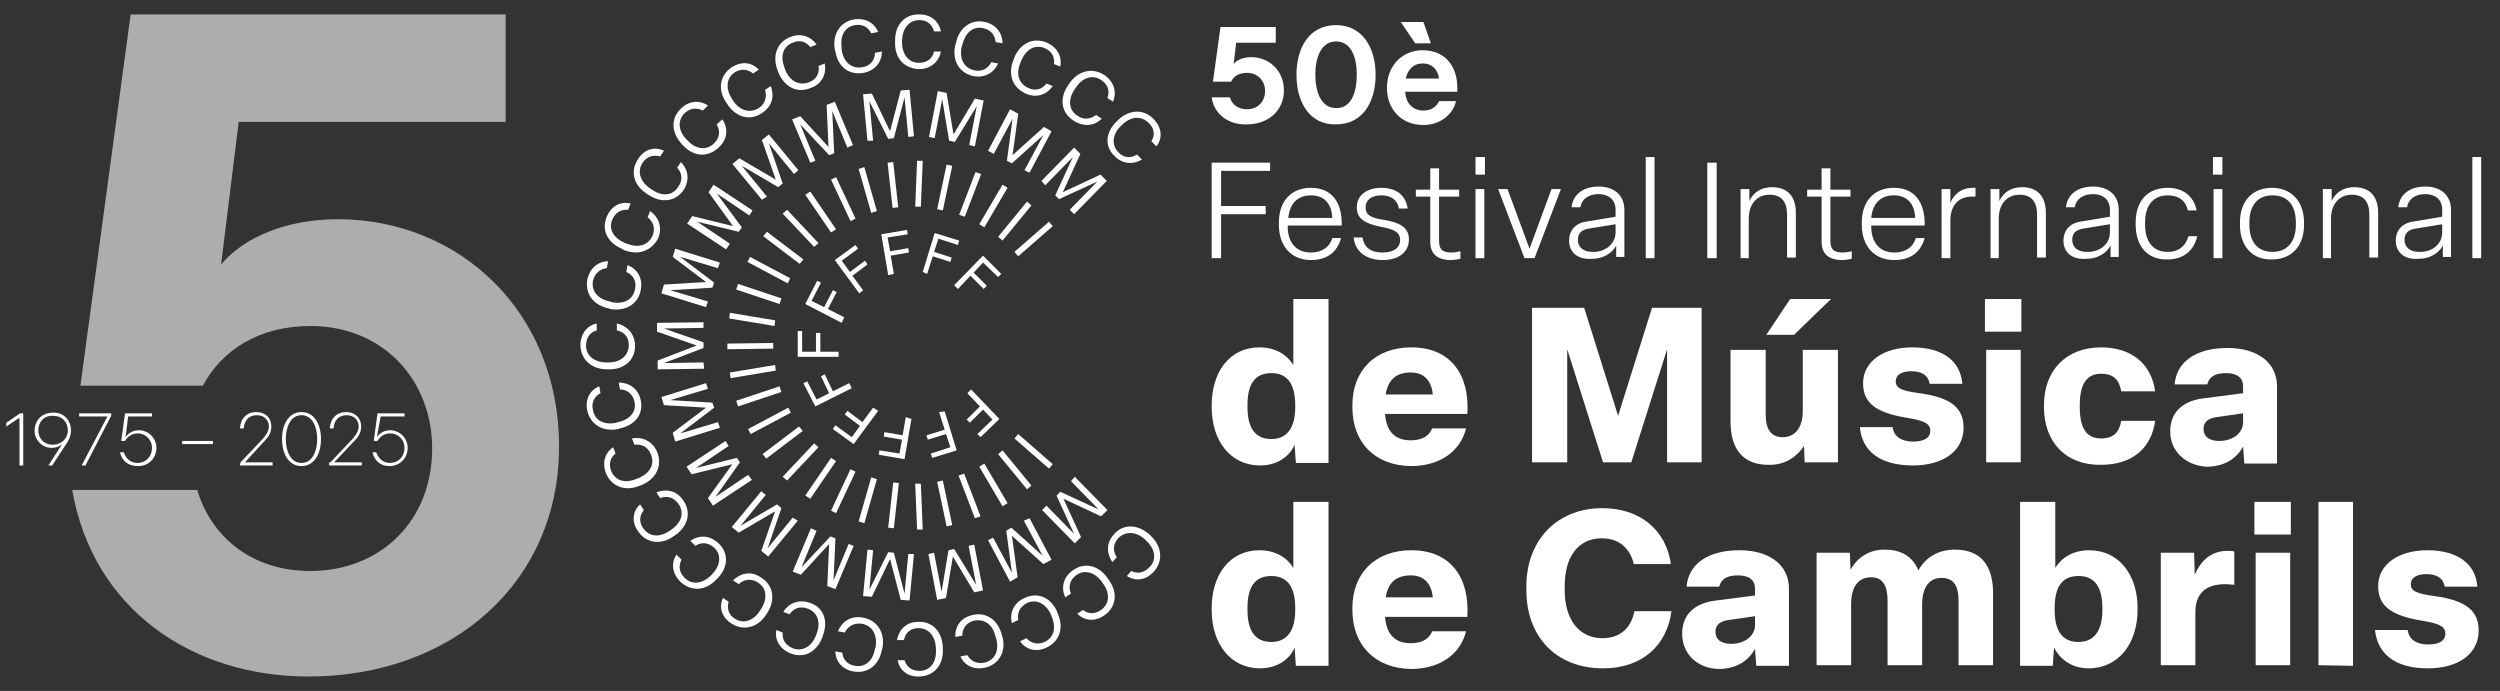 <?xml version="1.0" encoding="utf-8"?>
<!-- Generator: Adobe Illustrator 28.3.0, SVG Export Plug-In . SVG Version: 6.00 Build 0)  -->
<svg version="1.1" id="Capa_1" xmlns="http://www.w3.org/2000/svg" xmlns:xlink="http://www.w3.org/1999/xlink" x="0px" y="0px"
	 viewBox="0 0 398 110" style="enable-background:new 0 0 398 110;" xml:space="preserve">
<rect x="0" y="0" width="398" height="110" fill="#333333" stroke="none"/>
<style type="text/css">
	.st0{fill:#FFFFFF;}
	.st1{opacity:0.6;}
</style>
<g>
	<g>
		<g>
			<g>
				<g>
					<path class="st0" d="M183,85.1l0.2,0.2c1.8,1.7,2,4,0.5,5.7c-1.3,1.4-2.9,1.6-4.3,0.7l0.7-0.8c1,0.5,2,0.3,2.9-0.6
						c1.2-1.2,0.9-2.9-0.5-4.2l-0.2-0.2c-1.4-1.3-3.1-1.4-4.3-0.2c-0.9,1-0.8,2.2-0.2,3l-0.7,0.8c-0.9-1.3-1.1-3,0.3-4.5
						C178.8,83.4,181.1,83.4,183,85.1z"/>
					<path class="st0" d="M176.3,92l0.2,0.3c1.5,2,1.2,4.3-0.6,5.6c-1.5,1.1-3.2,1-4.4-0.2l0.9-0.6c0.9,0.7,1.9,0.7,2.9,0
						c1.4-1,1.4-2.7,0.3-4.2l-0.2-0.3c-1.1-1.5-2.8-2-4.1-1c-1.1,0.8-1.2,2-0.8,2.9l-0.9,0.6c-0.7-1.4-0.4-3.2,1.2-4.3
						C172.6,89.5,174.8,89.9,176.3,92z"/>
					<path class="st0" d="M168.3,97.4l0.1,0.3c1,2.3,0.3,4.4-1.8,5.4c-1.7,0.8-3.3,0.3-4.2-1l1-0.5c0.7,0.8,1.8,1.1,2.9,0.6
						c1.5-0.7,1.9-2.3,1.1-4.1l-0.1-0.3c-0.8-1.7-2.3-2.5-3.8-1.8c-1.2,0.6-1.6,1.7-1.4,2.7l-1,0.5c-0.4-1.5,0.2-3.2,2-4
						C165.2,94.2,167.3,95.1,168.3,97.4z"/>
					<path class="st0" d="M159.5,101.1l0.1,0.3c0.6,2.4-0.6,4.4-2.8,4.9c-1.8,0.4-3.3-0.4-3.9-1.8l1.1-0.2c0.6,1,1.5,1.4,2.7,1.2
						c1.7-0.4,2.4-1.9,1.9-3.8l-0.1-0.3c-0.4-1.9-1.7-2.9-3.4-2.6c-1.3,0.3-1.9,1.3-1.9,2.4l-1.1,0.2c-0.1-1.6,0.8-3.1,2.8-3.5
						C157,97.4,158.9,98.7,159.5,101.1z"/>
					<path class="st0" d="M150.1,103.1v0.3c0.1,2.5-1.4,4.2-3.7,4.3c-1.9,0.1-3.2-1-3.5-2.6h1.1c0.3,1.1,1.2,1.7,2.4,1.7
						c1.7,0,2.7-1.4,2.6-3.3v-0.3c-0.1-1.9-1.1-3.2-2.8-3.2c-1.4,0-2.1,0.9-2.3,1.9h-1.1c0.3-1.6,1.4-2.9,3.4-2.9
						C148.4,98.9,150,100.5,150.1,103.1z"/>
					<path class="st0" d="M140.5,103.1l-0.1,0.3c-0.4,2.4-2.2,3.9-4.5,3.5c-1.8-0.3-2.9-1.6-2.9-3.2l1.1,0.2c0.1,1.1,0.8,1.9,2,2.1
						c1.7,0.3,2.9-0.9,3.2-2.7l0.1-0.3c0.3-1.9-0.5-3.4-2.2-3.7c-1.3-0.2-2.3,0.5-2.7,1.4l-1.1-0.2c0.6-1.5,2-2.5,3.9-2.2
						C139.6,98.7,140.9,100.6,140.5,103.1z"/>
					<path class="st0" d="M131,101.2l-0.1,0.3c-0.9,2.3-2.9,3.4-5.1,2.5c-1.7-0.7-2.5-2.2-2.2-3.7l1,0.4c-0.1,1.1,0.4,2,1.6,2.5
						c1.6,0.6,3-0.3,3.7-2l0.1-0.3c0.7-1.8,0.2-3.4-1.4-4c-1.3-0.5-2.3,0-2.9,0.9l-1-0.4c0.8-1.3,2.4-2.1,4.3-1.4
						C131.1,96.7,131.9,98.8,131,101.2z"/>
					<path class="st0" d="M122.2,97.5l-0.2,0.3c-1.3,2.1-3.6,2.7-5.5,1.5c-1.6-1-2.1-2.6-1.4-4.1l0.9,0.6c-0.3,1.1,0,2.1,1,2.7
						c1.4,0.9,3,0.3,4-1.3l0.2-0.3c1-1.6,0.9-3.3-0.6-4.2c-1.1-0.7-2.3-0.4-3,0.3l-0.9-0.6c1.1-1.1,2.8-1.6,4.4-0.5
						C123.1,93.1,123.5,95.4,122.2,97.5z"/>
					<path class="st0" d="M114.2,92.1l-0.2,0.2c-1.7,1.8-4,1.9-5.7,0.3c-1.3-1.3-1.5-3-0.6-4.3l0.8,0.8c-0.5,1-0.4,2,0.5,2.9
						c1.2,1.2,2.9,0.9,4.2-0.4l0.2-0.2c1.3-1.4,1.5-3.1,0.3-4.2c-1-0.9-2.1-0.9-3-0.3l-0.8-0.8c1.3-0.9,3-1,4.5,0.4
						C116,88,116,90.3,114.2,92.1z"/>
					<path class="st0" d="M107.5,85.2l-0.3,0.2c-2,1.4-4.3,1.1-5.6-0.8c-1.1-1.5-0.9-3.2,0.3-4.3l0.6,0.9c-0.7,0.9-0.8,1.9-0.1,2.9
						c1,1.4,2.6,1.5,4.2,0.4l0.3-0.2c1.6-1.1,2.1-2.7,1.1-4.1c-0.8-1.1-1.9-1.3-2.9-0.9l-0.6-0.9c1.4-0.6,3.2-0.4,4.3,1.3
						C110.1,81.6,109.5,83.8,107.5,85.2z"/>
					<path class="st0" d="M102.2,77.2l-0.3,0.1c-2.3,1-4.5,0.2-5.4-1.9c-0.7-1.7-0.2-3.3,1.1-4.2l0.4,1c-0.9,0.7-1.1,1.7-0.7,2.8
						c0.7,1.6,2.3,2,4.1,1.2l0.3-0.1c1.8-0.8,2.6-2.2,1.9-3.8c-0.5-1.3-1.6-1.6-2.6-1.5l-0.4-1c1.5-0.3,3.2,0.3,4,2.1
						C105.5,74.1,104.5,76.2,102.2,77.2z"/>
					<path class="st0" d="M98.7,68.2l-0.3,0.1c-2.4,0.5-4.4-0.7-4.9-2.9c-0.4-1.8,0.4-3.3,1.9-3.9l0.2,1.1c-1,0.5-1.5,1.5-1.2,2.7
						c0.3,1.7,1.9,2.4,3.7,2l0.3-0.1c1.9-0.4,3-1.7,2.6-3.3c-0.3-1.3-1.3-1.9-2.3-1.9l-0.2-1.1c1.6,0,3.1,0.9,3.5,2.8
						C102.5,65.9,101.1,67.7,98.7,68.2z"/>
					<path class="st0" d="M97,58.8h-0.3c-2.5,0-4.2-1.5-4.3-3.8c0-1.9,1.1-3.2,2.6-3.5v1.1c-1.1,0.3-1.7,1.2-1.7,2.4
						c0,1.7,1.4,2.7,3.3,2.7h0.3c1.9,0,3.2-1.1,3.2-2.8c0-1.4-0.9-2.1-1.9-2.3v-1.1c1.5,0.3,2.8,1.5,2.9,3.4
						C101.2,57.2,99.5,58.8,97,58.8z"/>
					<path class="st0" d="M97.2,49.2l-0.3-0.1c-2.4-0.5-3.8-2.3-3.4-4.6c0.4-1.8,1.7-2.9,3.3-2.9l-0.2,1.1c-1.1,0.1-1.9,0.8-2.2,2
						c-0.3,1.7,0.8,2.9,2.7,3.3l0.3,0.1c1.9,0.4,3.4-0.4,3.7-2.1c0.3-1.3-0.4-2.3-1.4-2.7l0.2-1.1c1.5,0.6,2.5,2,2.1,4
						C101.6,48.4,99.6,49.6,97.2,49.2z"/>
					<path class="st0" d="M99.3,39.8L99,39.6c-2.3-1-3.3-3-2.4-5.1c0.7-1.7,2.2-2.5,3.8-2.1l-0.4,1c-1.1-0.1-2,0.4-2.5,1.5
						c-0.7,1.6,0.2,3,2,3.8l0.3,0.1c1.8,0.7,3.4,0.3,4.1-1.3c0.5-1.3,0-2.3-0.8-2.9l0.4-1c1.3,0.9,2,2.5,1.3,4.3
						C103.7,40,101.6,40.7,99.3,39.8z"/>
					<path class="st0" d="M103.2,31l-0.3-0.2c-2.1-1.4-2.6-3.6-1.3-5.5c1-1.6,2.7-2,4.1-1.3l-0.6,0.9c-1.1-0.3-2.1,0-2.8,1
						c-0.9,1.4-0.4,3,1.2,4.1l0.3,0.2c1.6,1.1,3.3,1,4.2-0.5c0.8-1.1,0.5-2.3-0.2-3l0.6-0.9c1.1,1.1,1.5,2.8,0.4,4.5
						C107.5,32.1,105.3,32.4,103.2,31z"/>
					<path class="st0" d="M108.8,23.2l-0.2-0.2c-1.7-1.8-1.9-4.1-0.2-5.7c1.3-1.3,3-1.4,4.3-0.5l-0.8,0.8c-1-0.5-2-0.4-2.9,0.4
						c-1.2,1.2-1,2.9,0.3,4.2l0.2,0.2c1.3,1.4,3,1.6,4.2,0.4c1-1,0.9-2.1,0.4-3L115,19c0.9,1.3,0.9,3.1-0.5,4.4
						C112.8,25.1,110.5,25,108.8,23.2z"/>
					<path class="st0" d="M115.8,16.6l-0.2-0.3c-1.4-2.1-1-4.3,0.9-5.6c1.6-1,3.2-0.8,4.3,0.4l-0.9,0.6c-0.9-0.7-1.9-0.8-2.9-0.2
						c-1.4,0.9-1.5,2.6-0.5,4.2l0.2,0.3c1,1.6,2.7,2.1,4.1,1.2c1.1-0.7,1.3-1.9,1-2.9l0.9-0.6c0.6,1.5,0.3,3.2-1.4,4.3
						C119.4,19.3,117.2,18.7,115.8,16.6z"/>
					<path class="st0" d="M123.9,11.5l-0.1-0.3c-0.9-2.3-0.1-4.5,2-5.3c1.7-0.7,3.3-0.1,4.2,1.2l-1,0.4c-0.7-0.9-1.7-1.2-2.8-0.7
						c-1.6,0.6-2,2.2-1.3,4l0.1,0.3c0.7,1.8,2.2,2.6,3.8,2c1.3-0.5,1.7-1.6,1.5-2.6l1-0.4c0.3,1.5-0.3,3.2-2.2,3.9
						C126.9,14.9,124.9,13.9,123.9,11.5z"/>
					<path class="st0" d="M133,8.2l-0.1-0.3c-0.4-2.4,0.8-4.4,3-4.8c1.8-0.3,3.3,0.5,3.9,2l-1.1,0.2c-0.5-1-1.4-1.5-2.6-1.3
						c-1.7,0.3-2.4,1.8-2.1,3.7l0,0.3c0.3,1.9,1.6,3,3.3,2.7c1.3-0.2,2-1.2,2-2.3l1.1-0.2c0,1.6-1,3-2.9,3.4
						C135.2,12,133.4,10.7,133,8.2z"/>
					<path class="st0" d="M142.5,6.7V6.4c0-2.5,1.6-4.2,3.9-4.1c1.9,0,3.1,1.2,3.4,2.7h-1.1c-0.3-1.1-1.1-1.8-2.3-1.8
						c-1.7,0-2.7,1.3-2.8,3.2v0.3c0,1.9,1,3.3,2.7,3.3c1.4,0,2.2-0.8,2.4-1.8h1.1c-0.3,1.5-1.5,2.8-3.5,2.8
						C143.9,10.9,142.4,9.2,142.5,6.7z"/>
					<path class="st0" d="M152.1,7.1l0.1-0.3c0.5-2.4,2.4-3.8,4.6-3.3c1.8,0.4,2.8,1.8,2.8,3.4l-1.1-0.2c-0.1-1.1-0.7-1.9-1.9-2.2
						c-1.7-0.4-2.9,0.7-3.4,2.6l-0.1,0.3c-0.4,1.9,0.3,3.4,2,3.8c1.3,0.3,2.3-0.4,2.7-1.3l1.1,0.2c-0.6,1.4-2.1,2.4-4,2
						C152.7,11.6,151.5,9.6,152.1,7.1z"/>
					<path class="st0" d="M161.4,9.4l0.1-0.3c1-2.3,3.1-3.2,5.2-2.3c1.7,0.8,2.4,2.3,2.1,3.8l-1-0.4c0.1-1.1-0.3-2-1.4-2.5
						c-1.6-0.7-3,0.1-3.8,1.9l-0.1,0.3c-0.8,1.7-0.4,3.4,1.2,4.1c1.2,0.6,2.3,0.1,2.9-0.7l1,0.4c-0.9,1.3-2.5,2-4.3,1.2
						C161.1,13.9,160.4,11.7,161.4,9.4z"/>
					<path class="st0" d="M170.1,13.5l0.2-0.3c1.4-2,3.7-2.5,5.6-1.2c1.5,1.1,1.9,2.7,1.3,4.2l-0.9-0.6c0.4-1.1,0.1-2.1-0.9-2.8
						c-1.4-1-3-0.5-4.1,1.1l-0.2,0.3c-1.1,1.6-1,3.3,0.4,4.2c1.1,0.8,2.2,0.5,3-0.1l0.9,0.6c-1.1,1.1-2.8,1.4-4.5,0.3
						C168.9,17.9,168.6,15.6,170.1,13.5z"/>
					<path class="st0" d="M177.8,19.3l0.2-0.2c1.8-1.7,4.1-1.8,5.7-0.1c1.3,1.4,1.4,3,0.4,4.3l-0.8-0.8c0.6-1,0.5-2-0.4-2.9
						c-1.2-1.2-2.8-1.1-4.2,0.2l-0.2,0.2c-1.4,1.3-1.6,3-0.5,4.2c0.9,1,2.1,1,3,0.4l0.8,0.8c-1.3,0.8-3.1,0.8-4.4-0.6
						C175.8,23.3,176,21,177.8,19.3z"/>
				</g>
			</g>
			<g>
				<g>
					<path class="st0" d="M171.1,75.9l5.2,5.3l-1,1l-6-2.8l2.8,6.1l-1,1l-5.2-5.3l0.7-0.7L171,85l-2.8-6.1l0.6-0.6l6.1,2.8l-4.4-4.5
						L171.1,75.9z"/>
					<path class="st0" d="M163.9,82.5l3.5,6.6l-1.3,0.7l-5-4.5l0.9,6.6l-1.2,0.7l-3.5-6.6l0.8-0.4l3,5.6l-0.9-6.7L161,84l5,4.5
						l-3-5.6L163.9,82.5z"/>
					<path class="st0" d="M155.1,86.7l1.4,7.3l-1.4,0.3l-3.4-5.7l-1.1,6.6l-1.4,0.3l-1.4-7.3l0.9-0.2l1.2,6.2l1.1-6.6l0.9-0.2
						l3.5,5.7l-1.2-6.2L155.1,86.7z"/>
					<path class="st0" d="M145.5,88.2l-0.7,7.4l-1.4-0.1l-1.7-6.5l-2.9,6l-1.4-0.1l0.7-7.4l0.9,0.1l-0.6,6.3l3-6l0.9,0.1l1.7,6.5
						l0.6-6.3H145.5z"/>
					<path class="st0" d="M135.9,86.9l-2.9,6.9l-1.3-0.5l0.3-6.7l-4.5,4.9l-1.3-0.5l2.9-6.9l0.9,0.4l-2.4,5.8l4.6-4.9l0.8,0.3
						l-0.3,6.7l2.4-5.8L135.9,86.9z"/>
					<path class="st0" d="M127,82.9l-4.7,5.7l-1.1-0.9l2.2-6.3l-5.8,3.4l-1.1-0.9l4.7-5.7l0.7,0.6l-4,4.9l5.8-3.4l0.7,0.6l-2.2,6.4
						l4-4.9L127,82.9z"/>
					<path class="st0" d="M119.7,76.4l-6.2,4.1l-0.8-1.2l3.9-5.4l-6.5,1.6l-0.8-1.2l6.2-4.1L116,71l-5.2,3.5l6.5-1.6l0.5,0.7
						l-3.9,5.5l5.2-3.5L119.7,76.4z"/>
					<path class="st0" d="M114.6,68.1l-7.1,2.2l-0.4-1.4l5.3-4l-6.7-0.4l-0.4-1.3l7.1-2.2l0.3,0.9l-6,1.8l6.7,0.4l0.3,0.8l-5.4,4.1
						l6-1.8L114.6,68.1z"/>
					<path class="st0" d="M112.1,58.7l-7.4,0.1v-1.4l6.2-2.4l-6.3-2.2v-1.4l7.4-0.1v0.9l-6.3,0.1l6.3,2.2v0.9l-6.3,2.4l6.3-0.1
						L112.1,58.7z"/>
					<path class="st0" d="M112.4,48.9l-7.1-2.2l0.4-1.4l6.7-0.4l-5.3-4l0.4-1.3l7.1,2.2l-0.3,0.9l-6-1.8l5.4,4.1l-0.3,0.8l-6.7,0.4
						l6,1.8L112.4,48.9z"/>
					<path class="st0" d="M115.6,39.7l-6.2-4.1l0.8-1.2l6.5,1.6l-3.9-5.4l0.8-1.2l6.2,4.1l-0.5,0.8l-5.2-3.5l4,5.4l-0.5,0.7
						l-6.6-1.6l5.2,3.5L115.6,39.7z"/>
					<path class="st0" d="M121.3,31.8l-4.7-5.7l1.1-0.9l5.8,3.4l-2.2-6.3l1.1-0.9l4.7,5.7l-0.7,0.6l-4-4.9l2.2,6.4l-0.7,0.6
						l-5.8-3.4l4,4.9L121.3,31.8z"/>
					<path class="st0" d="M129,25.9l-2.9-6.9l1.3-0.5l4.5,4.9l-0.3-6.7l1.3-0.5l2.9,6.9l-0.9,0.4l-2.4-5.8l0.3,6.7l-0.8,0.3
						l-4.6-4.9l2.4,5.8L129,25.9z"/>
					<path class="st0" d="M138.1,22.4l-0.7-7.4l1.4-0.1l2.9,6l1.7-6.5l1.4-0.1l0.7,7.4l-0.9,0.1l-0.6-6.3l-1.7,6.5l-0.9,0.1l-3-6
						l0.6,6.3L138.1,22.4z"/>
					<path class="st0" d="M147.9,21.8l1.4-7.3l1.4,0.3l1.1,6.6l3.4-5.7l1.4,0.3l-1.4,7.3l-0.9-0.2l1.2-6.2l-3.5,5.7l-0.9-0.2
						l-1.1-6.6l-1.2,6.2L147.9,21.8z"/>
					<path class="st0" d="M157.3,24l3.5-6.6l1.3,0.7l-0.9,6.6l5-4.5l1.2,0.7l-3.5,6.6l-0.8-0.4l3-5.6l-5,4.5l-0.8-0.4l0.9-6.7
						l-3,5.6L157.3,24z"/>
					<path class="st0" d="M165.8,28.8l5.2-5.3l1,1l-2.8,6.1l6-2.8l1,1l-5.2,5.3l-0.7-0.7l4.4-4.5l-6.1,2.8l-0.6-0.6l2.8-6.1
						l-4.4,4.5L165.8,28.8z"/>
				</g>
			</g>
			<g>
				<g>
					<path class="st0" d="M162.1,69.1l5.5,4.8l-0.6,0.7l-5.5-4.8L162.1,69.1z"/>
					<path class="st0" d="M159.6,71.7l4.6,5.6l-0.7,0.6l-4.6-5.6L159.6,71.7z"/>
					<path class="st0" d="M156.7,73.8l3.7,6.3l-0.8,0.5l-3.7-6.3L156.7,73.8z"/>
					<path class="st0" d="M153.5,75.4l2.6,6.8l-0.9,0.3l-2.6-6.8L153.5,75.4z"/>
					<path class="st0" d="M150.1,76.5l1.5,7.1l-0.9,0.2l-1.5-7.1L150.1,76.5z"/>
					<path class="st0" d="M146.6,77l0.3,7.3H146l-0.3-7.3H146.6z"/>
					<path class="st0" d="M143.1,76.9l-0.8,7.2l-0.9-0.1l0.8-7.2L143.1,76.9z"/>
					<path class="st0" d="M139.6,76.3l-2,7l-0.9-0.3l2-7L139.6,76.3z"/>
					<path class="st0" d="M136.2,75.1l-3.1,6.6l-0.8-0.4l3.1-6.6L136.2,75.1z"/>
					<path class="st0" d="M133.1,73.4l-4.1,6l-0.8-0.5l4.1-6L133.1,73.4z"/>
					<path class="st0" d="M130.3,71.2l-5,5.3l-0.7-0.6l5-5.3L130.3,71.2z"/>
					<path class="st0" d="M127.8,68.6L122,73l-0.6-0.7l5.8-4.4L127.8,68.6z"/>
					<path class="st0" d="M125.9,65.7l-6.4,3.4l-0.4-0.8l6.4-3.4L125.9,65.7z"/>
					<path class="st0" d="M124.4,62.4l-6.9,2.3l-0.3-0.9l6.9-2.3L124.4,62.4z"/>
					<path class="st0" d="M123.5,59l-7.2,1.2l-0.1-0.9l7.2-1.2L123.5,59z"/>
					<path class="st0" d="M123.1,55.5l-7.3,0.1v-0.9l7.3-0.1V55.5z"/>
					<path class="st0" d="M123.3,51.9l-7.2-1.2l0.1-0.9l7.2,1.2L123.3,51.9z"/>
					<path class="st0" d="M124.1,48.4l-6.9-2.3l0.3-0.9l6.9,2.3L124.1,48.4z"/>
					<path class="st0" d="M125.4,45.1l-6.4-3.4l0.4-0.8l6.4,3.4L125.4,45.1z"/>
					<path class="st0" d="M127.3,42l-5.8-4.4l0.6-0.7l5.8,4.4L127.3,42z"/>
					<path class="st0" d="M129.6,39.3l-5-5.3l0.7-0.6l5,5.3L129.6,39.3z"/>
					<path class="st0" d="M132.3,37l-4.1-6l0.8-0.5l4.1,6L132.3,37z"/>
					<path class="st0" d="M135.4,35.2l-3.1-6.6l0.8-0.4l3.1,6.6L135.4,35.2z"/>
					<path class="st0" d="M138.7,33.9l-2-7l0.9-0.3l2,7L138.7,33.9z"/>
					<path class="st0" d="M142.1,33.1l-0.8-7.2l0.9-0.1L143,33L142.1,33.1z"/>
					<path class="st0" d="M145.7,32.9l0.3-7.3h0.9l-0.3,7.3H145.7z"/>
					<path class="st0" d="M149.2,33.3l1.5-7.1l0.9,0.2l-1.5,7.1L149.2,33.3z"/>
					<path class="st0" d="M152.7,34.2l2.6-6.8l0.9,0.3l-2.6,6.8L152.7,34.2z"/>
					<path class="st0" d="M155.9,35.7l3.7-6.3l0.8,0.5l-3.7,6.3L155.9,35.7z"/>
					<path class="st0" d="M158.9,37.7l4.6-5.6l0.7,0.6l-4.6,5.6L158.9,37.7z"/>
					<path class="st0" d="M161.5,40.1l5.5-4.8l0.6,0.7l-5.5,4.8L161.5,40.1z"/>
				</g>
			</g>
			<g>
				<g>
					<path class="st0" d="M154.6,62l4.5,4.7l-3,2.9l-0.5-0.5l2.4-2.3l-1.5-1.6l-2.1,2.1l-0.5-0.5l2.1-2.1l-2-2.1L154.6,62z"/>
					<path class="st0" d="M150.4,65.5l1.9,6.2l-3.9,1.2l-0.2-0.7l3.1-1l-0.7-2.1l-2.9,0.9l-0.2-0.7l2.9-0.9l-0.9-2.8L150.4,65.5z"/>
					<path class="st0" d="M145.1,66.7l-1.1,6.4l-4.1-0.7l0.1-0.7l3.2,0.5l0.4-2.2l-2.9-0.5l0.1-0.7l2.9,0.5l0.5-2.9L145.1,66.7z"/>
					<path class="st0" d="M139.8,65.4l-3.9,5.3l-3.3-2.4l0.4-0.6l2.6,1.9l1.3-1.8l-2.4-1.8l0.4-0.6l2.4,1.8l1.7-2.3L139.8,65.4z"/>
					<path class="st0" d="M135.6,61.8l-5.8,2.9l-1.9-3.7l0.6-0.3l1.5,2.9l2-1l-1.3-2.7l0.6-0.3l1.3,2.7l2.6-1.3L135.6,61.8z"/>
					<path class="st0" d="M133.5,56.8H127v-4.1h0.7V56h2.2v-3h0.7v3h2.9L133.5,56.8z"/>
					<path class="st0" d="M134,51.4l-5.8-3l1.9-3.7l0.6,0.3l-1.5,2.9l2,1l1.4-2.7l0.6,0.3l-1.4,2.7l2.6,1.3L134,51.4z"/>
					<path class="st0" d="M136.8,46.7l-3.9-5.3l3.3-2.4l0.4,0.6l-2.6,1.9l1.3,1.8l2.4-1.8l0.4,0.6l-2.4,1.8l1.7,2.3L136.8,46.7z"/>
					<path class="st0" d="M141.4,43.8l-1.1-6.5l4.1-0.7l0.1,0.7l-3.2,0.5l0.4,2.2l2.9-0.5l0.1,0.7l-2.9,0.5l0.5,2.9L141.4,43.8z"/>
					<path class="st0" d="M146.9,43.3l1.9-6.2l3.9,1.2l-0.2,0.7l-3.1-1l-0.7,2.1l2.8,0.9l-0.2,0.7l-2.8-0.9l-0.9,2.8L146.9,43.3z"/>
					<path class="st0" d="M151.9,45.4l4.6-4.7l2.9,2.9l-0.5,0.5l-2.4-2.3l-1.5,1.6l2.1,2.1l-0.5,0.5l-2.1-2.1l-2,2.1L151.9,45.4z"/>
				</g>
			</g>
		</g>
		<g>
			<g>
				<path class="st0" d="M192.9,97.1v-0.3c0-5.2,2.8-9.2,7.6-9.2c2.6,0,4.4,1.2,5.4,2.8V79.9h5.6V106h-5.2l-0.2-2.9
					c-0.7,1.7-2.6,3.3-5.5,3.3C195.9,106.4,192.9,102.5,192.9,97.1z M206.2,97.1v-0.3c0-3.3-1.2-5.1-3.8-5.1s-3.8,1.7-3.8,5.1v0.3
					c0,3.3,1.2,5.1,3.8,5.1C204.9,102.2,206.2,100.4,206.2,97.1z"/>
				<path class="st0" d="M215.3,97.1v-0.3c0-5.5,3.6-9.2,9.4-9.2c6.2,0,9.3,4.3,8.9,10.6h-13.1c0.2,2.8,1.6,4.2,4.1,4.2
					c1.9,0,3-0.8,3.4-1.9h5.4c-0.9,3.6-4.1,6-8.8,6C218.9,106.4,215.3,102.7,215.3,97.1z M228.1,95.1c-0.2-2.2-1.4-3.5-3.5-3.5
					c-2.3,0-3.6,1.1-4,3.5H228.1z"/>
				<path class="st0" d="M243,94v-0.7c0-7.2,4.8-12.4,12.1-12.4c6.2,0,10.2,3.7,10.9,8.9h-5.9c-0.6-2.5-2.3-4.1-5.1-4.1
					c-3.8,0-5.9,3-5.9,7.6V94c0,4.5,2.2,7.6,6,7.6c2.9,0,4.6-1.7,5.1-4.3h5.9c-0.7,5.3-4.5,9.1-10.9,9.1
					C247.6,106.4,243,101.2,243,94z"/>
				<path class="st0" d="M267.8,100.9c0-3.1,2-4.9,5.4-5.3l6.2-0.8v-1.1c0-1.3-0.9-2.1-2.7-2.1c-1.8,0-2.7,0.6-3,1.8h-5.2
					c0.3-3.6,3.4-5.8,8.4-5.8c4.9,0,7.9,2.4,7.9,6.1V106h-5.2l-0.2-2.7c-1.1,2-3.1,3.2-5.8,3.2C270.2,106.4,267.8,104.1,267.8,100.9
					z M279.4,99.5v-1.4l-4.2,0.6c-1.4,0.2-2.1,0.8-2.1,1.9c0,1.2,0.9,1.9,2.5,1.9C277.7,102.5,279.4,101.3,279.4,99.5z"/>
				<path class="st0" d="M289.2,105.9V88h5.3l0.1,2.7c0.9-1.6,2.6-3.2,5.4-3.2c2.7,0,4.5,1.1,5.4,3.3c1.2-2.1,3.2-3.3,5.8-3.3
					c4.4,0,6.1,2.8,6.1,7v11.4h-5.5V95.6c0-2.5-0.9-3.6-2.7-3.6c-1.9,0-3.1,1.4-3.1,4.3v9.6h-5.5V95.6c0-2.4-0.8-3.7-2.6-3.7
					c-1.9,0-3.2,1.3-3.2,4.3v9.7H289.2z"/>
				<path class="st0" d="M327,103.1l-0.2,2.9h-5.2V79.9h5.6v10.5c1-1.6,2.8-2.8,5.4-2.8c4.8,0,7.7,4,7.7,9.2v0.3
					c0,5.3-3,9.3-7.8,9.3C329.6,106.4,327.8,104.7,327,103.1z M334.7,97.1v-0.3c0-3.3-1.2-5.1-3.8-5.1c-2.6,0-3.8,1.7-3.8,5.1v0.3
					c0,3.3,1.2,5.1,3.8,5.1C333.4,102.2,334.7,100.4,334.7,97.1z"/>
				<path class="st0" d="M344,105.9V88h5.3l0.1,3.5c0.9-2.1,2.5-3.8,5.2-3.8c0.4,0,0.8,0,1.1,0.1v5.3c-0.4,0-0.9-0.1-1.4-0.1
					c-3.3,0-4.8,1.6-4.8,4.5v8.4H344z"/>
				<path class="st0" d="M358.9,85.1v-5.2h5.8v5.2H358.9z M359.1,105.9V88h5.5v17.9H359.1z"/>
				<path class="st0" d="M369.1,105.9v-26h5.5V106L369.1,105.9L369.1,105.9z"/>
				<path class="st0" d="M378.1,100.3h5.2c0.2,1.5,1.4,2.3,3.3,2.3c1.7,0,2.7-0.6,2.7-1.7c0-1-0.6-1.6-3.8-2.1
					c-4.8-0.8-6.9-2.3-6.9-5.5c0-3.4,3.2-5.7,7.8-5.7c4.8,0,7.7,2.1,8,5.8h-5.2c-0.2-1.3-1.2-2-2.9-2c-1.6,0-2.5,0.6-2.5,1.6
					s0.7,1.5,3.8,1.9c5.1,0.7,7,2.4,7,5.5c0,3.6-3.1,6-8.1,6C381.3,106.4,378.5,104.1,378.1,100.3z"/>
			</g>
			<g>
				<path class="st0" d="M227.7,38.5v-7.2h-2.3v-1.1h2.3v-3.4h1.4v3.4h3.2v1.1h-3.2v7c0,1.3,0.4,1.9,2,1.9c0.4,0,1-0.1,1.4-0.2v1.2
					c-0.4,0.1-1.1,0.2-1.5,0.2C228.8,41.4,227.7,40.4,227.7,38.5z"/>
				<g>
					<path class="st0" d="M192.9,41.1V25.9h9.3v1.3h-7.8v5.6h7.1v1.3h-7.1v7H192.9z"/>
					<path class="st0" d="M203.6,35.8v-0.4c0-3.3,1.9-5.5,5.1-5.5c3.3,0,5,2.3,4.9,6H205V36c0,2.7,1.4,4.2,3.7,4.2
						c1.8,0,3-0.9,3.4-2.3h1.4c-0.6,2.2-2.2,3.5-4.8,3.5C205.5,41.4,203.6,39.1,203.6,35.8z M212.1,34.7c-0.1-2.3-1.3-3.6-3.4-3.6
						c-2.1,0-3.4,1.3-3.6,3.6H212.1z"/>
					<path class="st0" d="M215.5,37.8h1.4c0.3,1.7,1.4,2.4,3.2,2.4c1.7,0,2.8-0.7,2.8-2c0-1.2-0.9-1.7-3.1-2.1
						c-2.4-0.5-3.8-1.2-3.8-3.1c0-1.9,1.6-3.1,3.9-3.1c2.4,0,3.9,1.2,4.2,3.3h-1.4c-0.2-1.4-1.3-2.1-2.8-2.1s-2.5,0.7-2.5,1.9
						c0,1.2,0.8,1.7,2.9,2c2.5,0.4,4,1.2,4,3.1c0,2.1-1.7,3.3-4.2,3.3S215.7,40.1,215.5,37.8z"/>
					<path class="st0" d="M234.9,27.8V25h1.5v2.8H234.9z M234.9,41.1v-11h1.4v11H234.9z"/>
					<path class="st0" d="M242.7,41.1l-4.2-11h1.5l3.5,9.5l3.5-9.5h1.5l-4.2,11H242.7z"/>
					<path class="st0" d="M249.8,38.3c0-1.5,0.9-2.7,2.6-3l4.8-0.8v-1.1c0-1.7-1.2-2.5-2.7-2.5c-1.6,0-2.7,0.8-2.9,2.1h-1.4
						c0.2-2,1.8-3.3,4.3-3.3c2.6,0,4.1,1.5,4.1,3.7v7.5h-1.3v-1.8c-0.7,1.3-2.2,2.1-3.8,2.1C251.1,41.4,249.8,40.1,249.8,38.3z
						 M257.2,37v-1.3l-4.3,0.7c-1.2,0.2-1.7,0.8-1.7,1.8c0,1.1,0.8,1.9,2.3,1.9C255.4,40.2,257.2,38.9,257.2,37z"/>
					<path class="st0" d="M262,41.1V25h1.4v16.1H262z"/>
					<path class="st0" d="M271.8,41.1V25.9h1.5v15.2H271.8z"/>
					<path class="st0" d="M277.1,41.1v-11h1.4V32c0.6-1.3,1.8-2.2,3.6-2.2c2.6,0,3.8,1.6,3.8,4.1V41h-1.4v-6.8
						c0-2.1-0.9-3.2-2.8-3.2c-2,0-3.3,1.5-3.3,3.8v6.3C278.4,41.1,277.1,41.1,277.1,41.1z"/>
					<path class="st0" d="M290,38.5v-7.2h-2.3v-1.1h2.3v-3.4h1.4v3.4h3.2v1.1h-3.2v7c0,1.3,0.4,1.9,2,1.9c0.4,0,1-0.1,1.4-0.2v1.2
						c-0.4,0.1-1.1,0.2-1.5,0.2C291.1,41.4,290,40.4,290,38.5z"/>
					<path class="st0" d="M296.4,35.8v-0.4c0-3.3,1.9-5.5,5.1-5.5c3.3,0,5,2.3,4.9,6h-8.5V36c0,2.7,1.4,4.2,3.7,4.2
						c1.8,0,3-0.9,3.4-2.3h1.4c-0.6,2.2-2.2,3.5-4.8,3.5C298.3,41.4,296.4,39.1,296.4,35.8z M304.9,34.7c-0.1-2.3-1.3-3.6-3.4-3.6
						s-3.4,1.3-3.6,3.6H304.9z"/>
					<path class="st0" d="M309.1,41.1v-11h1.4v2.2c0.6-1.5,1.9-2.4,3.5-2.4c0.2,0,0.3,0,0.5,0v1.4c-0.2,0-0.3,0-0.6,0
						c-2,0-3.4,1.3-3.4,3.8v6H309.1z"/>
					<path class="st0" d="M316.9,41.1v-11h1.4V32c0.6-1.3,1.8-2.2,3.6-2.2c2.6,0,3.8,1.6,3.8,4.1V41h-1.4v-6.8
						c0-2.1-0.9-3.2-2.8-3.2c-2,0-3.3,1.5-3.3,3.8v6.3C318.2,41.1,316.9,41.1,316.9,41.1z"/>
					<path class="st0" d="M328.5,38.3c0-1.5,0.9-2.7,2.6-3l4.8-0.8v-1.1c0-1.7-1.2-2.5-2.7-2.5c-1.6,0-2.7,0.8-2.9,2.1h-1.4
						c0.2-2,1.8-3.3,4.3-3.3c2.6,0,4.1,1.5,4.1,3.7v7.5H336v-1.8c-0.7,1.3-2.2,2.1-3.8,2.1C329.8,41.4,328.5,40.1,328.5,38.3z
						 M335.9,37v-1.3l-4.3,0.7c-1.2,0.2-1.7,0.8-1.7,1.8c0,1.1,0.8,1.9,2.3,1.9C334.2,40.2,335.9,38.9,335.9,37z"/>
					<path class="st0" d="M340,35.8v-0.4c0-3.3,1.8-5.5,5.1-5.5c2.6,0,4.2,1.5,4.6,3.6h-1.4c-0.3-1.5-1.4-2.4-3.2-2.4
						c-2.3,0-3.6,1.6-3.6,4.3v0.4c0,2.7,1.3,4.3,3.6,4.3c1.8,0,2.9-1,3.3-2.5h1.4c-0.5,2.2-2.1,3.7-4.7,3.7
						C341.8,41.4,340,39.1,340,35.8z"/>
					<path class="st0" d="M352.3,27.8V25h1.5v2.8H352.3z M352.4,41.1v-11h1.4v11H352.4z"/>
					<path class="st0" d="M356.6,35.8v-0.4c0-3.4,2-5.5,5.1-5.5s5.1,2.2,5.1,5.5v0.4c0,3.4-2,5.5-5.1,5.5
						C358.6,41.4,356.6,39.2,356.6,35.8z M365.5,35.8v-0.4c0-2.7-1.3-4.3-3.7-4.3c-2.4,0-3.7,1.6-3.7,4.3v0.4c0,2.7,1.3,4.3,3.7,4.3
						C364.1,40.1,365.5,38.5,365.5,35.8z"/>
					<path class="st0" d="M369.8,41.1v-11h1.4V32c0.6-1.3,1.8-2.2,3.6-2.2c2.6,0,3.8,1.6,3.8,4.1V41h-1.4v-6.8
						c0-2.1-0.9-3.2-2.8-3.2c-2,0-3.3,1.5-3.3,3.8v6.3C371.1,41.1,369.8,41.1,369.8,41.1z"/>
					<path class="st0" d="M381.4,38.3c0-1.5,0.9-2.7,2.6-3l4.8-0.8v-1.1c0-1.7-1.2-2.5-2.7-2.5c-1.6,0-2.7,0.8-2.9,2.1h-1.4
						c0.2-2,1.8-3.3,4.3-3.3c2.6,0,4.1,1.5,4.1,3.7v7.5h-1.3v-1.8c-0.7,1.3-2.2,2.1-3.8,2.1C382.7,41.4,381.4,40.1,381.4,38.3z
						 M388.8,37v-1.3l-4.3,0.7c-1.2,0.2-1.7,0.8-1.7,1.8c0,1.1,0.8,1.9,2.3,1.9C387.1,40.2,388.8,38.9,388.8,37z"/>
					<path class="st0" d="M393.6,41.1V25h1.4v16.1H393.6z"/>
				</g>
			</g>
			<g>
				<path class="st0" d="M192.9,64.8v-0.3c0-5.2,2.8-9.2,7.6-9.2c2.6,0,4.4,1.2,5.4,2.8V47.6h5.6v26.1h-5.2l-0.2-2.9
					c-0.7,1.7-2.6,3.3-5.5,3.3C195.9,74.1,192.9,70.2,192.9,64.8z M206.2,64.8v-0.3c0-3.3-1.2-5.1-3.8-5.1s-3.8,1.7-3.8,5.1v0.3
					c0,3.3,1.2,5.1,3.8,5.1C204.9,69.9,206.2,68.1,206.2,64.8z"/>
				<path class="st0" d="M215.3,64.8v-0.3c0-5.5,3.6-9.2,9.4-9.2c6.2,0,9.3,4.3,8.9,10.6h-13.1c0.2,2.8,1.6,4.2,4.1,4.2
					c1.9,0,3-0.8,3.4-1.9h5.4c-0.9,3.6-4.1,6-8.8,6C218.9,74.1,215.3,70.5,215.3,64.8z M228.1,62.8c-0.2-2.2-1.4-3.5-3.5-3.5
					c-2.3,0-3.6,1.1-4,3.5H228.1z"/>
				<path class="st0" d="M243.9,73.6V49h8.3l5.4,17.2L263,49h7.9v24.6h-5.5v-18l-5.7,18h-4.5l-5.7-18v18H243.9z"/>
				<path class="st0" d="M275.5,67.1V55.7h5.6V66c0,2.4,0.9,3.6,2.7,3.6c1.9,0,3.2-1.4,3.2-4.2v-9.7h5.6v17.9h-5.3l-0.1-2.6
					c-1,1.5-2.8,3-5.4,3C277.4,74.1,275.5,71.4,275.5,67.1z M281.2,53.3l3.8-5.7h6.5l-5.9,5.7H281.2z"/>
				<path class="st0" d="M296.1,68h5.2c0.2,1.5,1.4,2.3,3.3,2.3c1.7,0,2.7-0.6,2.7-1.7c0-1-0.6-1.6-3.8-2.1
					c-4.8-0.8-6.9-2.3-6.9-5.5c0-3.4,3.2-5.7,7.8-5.7c4.8,0,7.7,2.1,8,5.8h-5.2c-0.2-1.3-1.2-2-2.9-2c-1.6,0-2.5,0.6-2.5,1.6
					s0.7,1.5,3.8,1.9c5.1,0.7,7,2.4,7,5.5c0,3.6-3.1,6-8.1,6C299.3,74.1,296.4,71.8,296.1,68z"/>
				<path class="st0" d="M316,52.8v-5.2h5.8v5.2H316z M316.2,73.6V55.7h5.5v17.9H316.2z"/>
				<path class="st0" d="M325.4,64.8v-0.3c0-5.5,3.5-9.2,9.1-9.2c4.8,0,8,2.6,8.6,7h-5.4c-0.3-1.7-1.1-2.8-3.2-2.8
					c-2.4,0-3.4,1.8-3.4,5v0.3c0,3.3,1,5,3.4,5c2.1,0,2.9-1.1,3.2-2.8h5.4c-0.6,4.4-3.7,7-8.6,7C328.9,74.1,325.4,70.4,325.4,64.8z"
					/>
				<path class="st0" d="M345.5,68.7c0-3.1,2-4.9,5.4-5.3l6.2-0.8v-1.1c0-1.3-0.9-2.1-2.7-2.1c-1.8,0-2.7,0.6-3,1.8h-5.2
					c0.3-3.6,3.4-5.8,8.4-5.8c4.9,0,7.9,2.4,7.9,6.1v12.3h-5.2l-0.2-2.7c-1.1,2-3.1,3.2-5.8,3.2C347.9,74.1,345.5,71.8,345.5,68.7z
					 M357.1,67.2v-1.4l-4.2,0.6c-1.4,0.2-2.1,0.8-2.1,1.9c0,1.2,0.9,1.9,2.5,1.9C355.4,70.2,357.1,69,357.1,67.2z"/>
			</g>
			<g>
				<path class="st0" d="M192.9,15.5h2.9c0.3,1.1,1.3,1.9,2.7,1.9c1.7,0,2.9-1.2,2.9-2.9c0-1.6-1.1-2.9-2.9-2.9
					c-1.2,0-2.1,0.5-2.5,1.4h-2.9l1.2-8.7h8.8v2.5h-6.3l-0.4,3.4c0.5-0.7,1.6-1.1,2.8-1.1c2.8,0,5.2,2.1,5.2,5.3s-2.5,5.4-5.9,5.4
					C195.7,19.9,193.3,18.3,192.9,15.5z"/>
				<path class="st0" d="M206.4,11.9c0-4.4,2.1-7.9,6.3-7.9s6.3,3.6,6.3,7.9c0,4.4-2.1,7.9-6.3,7.9
					C208.5,19.9,206.4,16.3,206.4,11.9z M216,11.9c0-2.8-0.9-5.3-3.3-5.3c-2.4,0-3.3,2.6-3.3,5.3s0.9,5.3,3.3,5.3
					C215.1,17.3,216,14.7,216,11.9z"/>
				<path class="st0" d="M226.5,8c3.6,0,5.5,2.6,5.5,5.9v0.7h-8.3c0.1,1.7,1.1,3,2.9,3c1.4,0,2.1-0.7,2.5-1.5h2.7
					c-0.5,2.2-2.6,3.8-5.2,3.8c-3.6,0-5.8-2.6-5.8-5.9C220.8,10.6,223.1,8,226.5,8z M223,3.5h3.6l1.2,3.4h-2.5L223,3.5z M229.1,12.5
					c-0.2-1.4-1.1-2.4-2.6-2.4s-2.4,1-2.7,2.4H229.1z"/>
			</g>
		</g>
	</g>
	<g class="st1">
		<path class="st0" d="M11.5,78h19.9c2.2,7.4,8.6,12.9,18,12.9c11.2,0,19.4-8,19.4-19.5c0-10.8-7.7-19.5-19.4-19.5
			c-8,0-14,3.7-17.1,9.5H12.8l8-59.1h59.7v17.1H38l-2.8,22.7c3.7-4.4,10.5-7.2,18.6-7.2C72.9,34.9,89,49.4,89,71.1
			s-17.1,36.6-39.9,36.6C30.7,107.7,14.8,97.1,11.5,78z"/>
	</g>
	<g>
		<path class="st0" d="M3.1,66.5L1,67.9v-0.6l2.2-1.5h0.5v8.3H3.1V66.5z"/>
		<path class="st0" d="M11.3,68.5c0,1-0.4,1.7-0.9,2.4l-2.1,3.2H7.7l2.2-3.4c-0.4,0.4-1,0.6-1.7,0.6c-1.5,0-2.7-1.3-2.7-2.7
			c0-1.6,1.1-2.9,2.9-2.9C10.2,65.6,11.3,67,11.3,68.5z M6.1,68.5c0,1.3,0.9,2.3,2.3,2.3s2.4-1,2.4-2.3s-0.9-2.3-2.3-2.3
			C7,66.1,6.1,67.2,6.1,68.5z"/>
		<path class="st0" d="M17.1,66.3h-4.5v-0.5h5.1v0.4l-4.1,7.9H13L17.1,66.3z"/>
		<path class="st0" d="M19.1,72h0.6c0.3,0.9,1,1.7,2.2,1.7c1.3,0,2.3-1,2.3-2.4c0-1.2-0.9-2.3-2.3-2.3c-0.9,0-1.6,0.5-2,1.2h-0.6
			l0.6-4.4h4.3v0.5h-3.8L20,69.6c0.4-0.6,1.1-1.1,2.1-1.1c1.6,0,2.8,1.3,2.8,2.8c0,1.6-1.2,2.9-2.9,2.9C20.3,74.2,19.4,73.3,19.1,72
			z"/>
		<path class="st0" d="M29,70.2h4.9v0.5H29V70.2z"/>
		<path class="st0" d="M38.3,73.6l3.6-3.8c0.5-0.6,0.9-1.2,0.9-1.9c0-1-0.7-1.8-1.9-1.8c-1.3,0-2,0.8-2.1,2.1h-0.6
			c0.1-1.6,1.1-2.6,2.6-2.6s2.4,1,2.4,2.3c0,1-0.5,1.7-1,2.2L39,73.6h4.4v0.5h-5.2L38.3,73.6L38.3,73.6z"/>
		<path class="st0" d="M44.9,69.9c0-2.4,1.1-4.3,3.1-4.3s3.1,1.9,3.1,4.3S50,74.2,48,74.2C46,74.2,44.9,72.3,44.9,69.9z M50.5,69.9
			c0-1.8-0.7-3.8-2.5-3.8s-2.5,2-2.5,3.8s0.7,3.8,2.5,3.8C49.8,73.7,50.5,71.7,50.5,69.9z"/>
		<path class="st0" d="M52.6,73.6l3.6-3.8c0.5-0.6,0.9-1.2,0.9-1.9c0-1-0.7-1.8-1.9-1.8c-1.3,0-2,0.8-2.1,2.1h-0.6
			c0.1-1.6,1.1-2.6,2.6-2.6s2.4,1,2.4,2.3c0,1-0.5,1.7-1,2.2l-3.3,3.5h4.4v0.5h-5.2v-0.5H52.6z"/>
		<path class="st0" d="M59.3,72h0.6c0.3,0.9,1,1.7,2.2,1.7c1.3,0,2.3-1,2.3-2.4c0-1.2-0.9-2.3-2.3-2.3c-0.9,0-1.6,0.5-2,1.2h-0.6
			l0.6-4.4h4.3v0.5h-3.8L60,69.6c0.4-0.6,1.1-1.1,2.1-1.1c1.6,0,2.8,1.3,2.8,2.8c0,1.6-1.2,2.9-2.9,2.9C60.5,74.2,59.6,73.3,59.3,72
			z"/>
	</g>
</g>
</svg>

